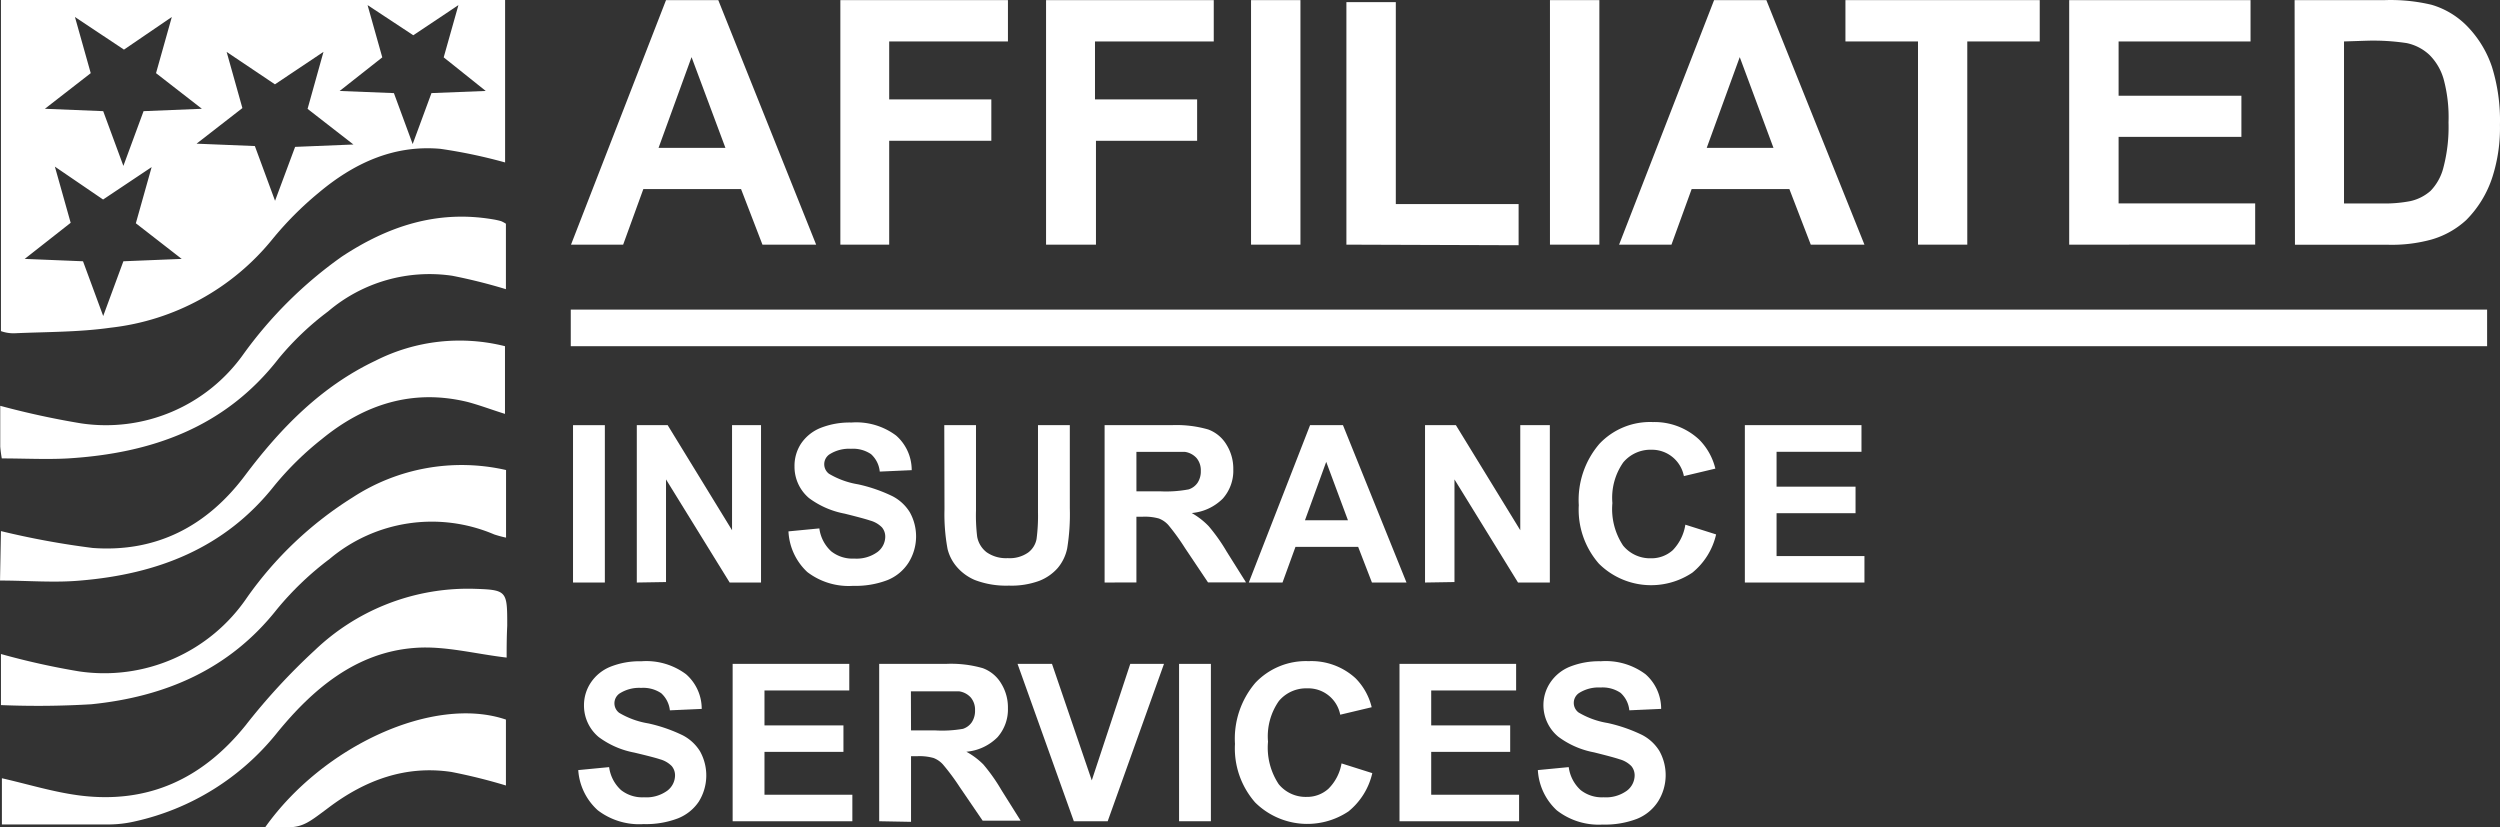 <svg xmlns="http://www.w3.org/2000/svg" viewBox="0 0 257 85.058" width="257" height="85.058"><rect x="0" y="0" width="257" height="85.058" fill="#333333" stroke="none"/><defs><style>.cls-1{fill:#fff}</style></defs><g id="logo_ais" transform="translate(.01)"><path id="Path_60" d="M55.924 43.3v6.95a11.282 11.282 0 0 1-1.221-.33 16.311 16.311 0 0 0-16.909 2.515 31.511 31.511 0 0 0-5.421 5.177c-4.883 6.19-11.5 9-19.082 9.767A91.823 91.823 0 0 1 4 67.464v-5.25A76.661 76.661 0 0 0 12.033 64 17.727 17.727 0 0 0 29.3 56.4a37.847 37.847 0 0 1 10.862-10.289A20.511 20.511 0 0 1 55.924 43.3z" class="cls-1" data-name="Path 60" transform="translate(-3.912 5.019)"/><path id="Path_61" d="M4.018 51.893a84.912 84.912 0 0 0 9.437 1.734c6.532.476 11.733-2.234 15.639-7.435 3.663-4.883 7.862-9.181 13.43-11.818a19.131 19.131 0 0 1 13.308-1.489v6.959c-1.331-.415-2.552-.879-3.821-1.221-5.653-1.38-10.609.22-14.992 3.8a31.742 31.742 0 0 0-4.883 4.786c-5.115 6.471-12.062 9.108-19.949 9.767-2.7.244-5.433 0-8.265 0z" class="cls-1" data-name="Path 61" transform="translate(-3.93 2.704)"/><path id="Path_62" d="M4.1 46.726q-.109-.606-.159-1.221v-4.188a84.848 84.848 0 0 0 8.326 1.807 17.324 17.324 0 0 0 16.64-7.069 43.2 43.2 0 0 1 10.145-10.072c4.713-3.113 9.767-4.81 15.542-3.834a7.143 7.143 0 0 1 .83.183 2.943 2.943 0 0 1 .5.269v6.727a56.064 56.064 0 0 0-5.518-1.38 16.079 16.079 0 0 0-12.758 3.663 29.521 29.521 0 0 0-5.067 4.822c-5.518 7.118-13.1 9.767-21.671 10.292-2.21.123-4.455.001-6.81.001z" class="cls-1" data-name="Path 62" transform="translate(-3.926 .4)"/><path id="Path_63" d="M55.967 60.281c-3.235-.378-6.349-1.221-9.376-1-6.1.427-10.6 4.261-14.3 8.827a25.883 25.883 0 0 1-14.528 9.01 12.209 12.209 0 0 1-2.7.317H4.08v-4.75c2.686.61 5.347 1.441 8.082 1.782 6.971.855 12.538-1.734 16.946-7.191a64.828 64.828 0 0 1 7.166-7.776 22.818 22.818 0 0 1 15.664-6.3h.342c3.748.11 3.748.11 3.748 3.809-.061 1.209-.061 2.391-.061 3.272z" class="cls-1" data-name="Path 63" transform="translate(-3.895 7.319)"/><path id="Path_64" d="M26.26 75.385c5.946-8.351 17.288-13.576 24.735-11.049v6.776a57.307 57.307 0 0 0-5.6-1.392c-4.725-.708-8.876.842-12.624 3.663-1.978 1.477-2.576 2-4.249 2.039z" class="cls-1" data-name="Path 64" transform="translate(1.004 9.637)"/><path id="Path_65" d="M4 3.63h51.826v16.7a53.06 53.06 0 0 0-6.654-1.4c-4.822-.427-8.925 1.5-12.526 4.529a34.184 34.184 0 0 0-4.7 4.713 24.979 24.979 0 0 1-16.665 9.144c-3.248.464-6.581.427-9.865.574A3.834 3.834 0 0 1 4 37.668V3.63zm37.688.525L43.2 9.527l-4.383 3.455 5.579.22 1.929 5.238 1.932-5.24 5.579-.22-4.322-3.453 1.514-5.372-4.639 3.1zM11.606 5.376l1.624 5.775-4.713 3.662 5.994.244 2.075 5.628 2.075-5.628 5.994-.244-4.713-3.663 1.624-5.775-4.92 3.357zM27.2 8.965l1.62 5.775-4.712 3.66 5.994.244 2.075 5.628 2.063-5.543 5.994-.244-4.713-3.663 1.636-5.86-4.991 3.338zM9.543 20.759l1.624 5.775-4.725 3.711 5.994.244 2.075 5.628 2.075-5.628 5.994-.244-4.713-3.663 1.624-5.775-4.991 3.334z" class="cls-1" data-name="Path 65" transform="translate(-3.912 -3.63)"/><path id="Rectangle_33" d="M0 0h3.76v197H0z" class="cls-1" data-name="Rectangle 33" transform="rotate(90 111.918 143.747)"/><path id="Path_66" d="M77.2 28.778h-5.52l-2.2-5.714H59.435l-2.075 5.714H52L61.767 3.64h5.372zm-9.327-9.95L64.392 9.5 61 18.828z" class="cls-1" data-name="Path 66" transform="translate(6.69 -3.628)"/><path id="Path_67" d="M74.68 28.778V3.64h17.227v4.249H79.7v5.958h10.5V18.1H79.7v10.678z" class="cls-1" data-name="Path 67" transform="translate(11.699 -3.628)"/><path id="Path_68" d="M92 28.778V3.64h17.239v4.249H97.03v5.958h10.5V18.1h-10.4v10.678z" class="cls-1" data-name="Path 68" transform="translate(15.525 -3.628)"/><path id="Path_69" d="M109.26 28.778V3.64h5.079v25.138z" class="cls-1" data-name="Path 69" transform="translate(19.337 -3.628)"/><path id="Path_70" d="M117.29 28.74V3.81h5.079v20.755h12.624V28.8z" class="cls-1" data-name="Path 70" transform="translate(21.11 -3.59)"/><path id="Path_71" d="M134.43 28.778V3.64h5.079v25.138z" class="cls-1" data-name="Path 71" transform="translate(24.896 -3.628)"/><path id="Path_72" d="M165.473 28.778h-5.518l-2.2-5.714H147.71l-2.075 5.714h-5.385l9.767-25.138h5.372zm-9.352-9.95L152.654 9.5l-3.394 9.327z" class="cls-1" data-name="Path 72" transform="translate(26.182 -3.628)"/><path id="Path_73" d="M166.77 28.778V7.889h-7.46V3.64h19.973v4.249h-7.447v20.889z" class="cls-1" data-name="Path 73" transform="translate(30.391 -3.628)"/><path id="Path_74" d="M178.15 28.778V3.64h18.643v4.249h-13.564v5.579h12.624V17.7h-12.624v6.837h14.04v4.236z" class="cls-1" data-name="Path 74" transform="translate(34.553 -3.628)"/><path id="Path_75" d="M197.13 3.642h9.279a18.118 18.118 0 0 1 4.786.476 8.412 8.412 0 0 1 3.785 2.32 10.987 10.987 0 0 1 2.442 4.078 18.545 18.545 0 0 1 .818 5.946 16.519 16.519 0 0 1-.769 5.347 11.085 11.085 0 0 1-2.7 4.444 8.925 8.925 0 0 1-3.565 2 15.347 15.347 0 0 1-4.493.537h-9.547zm5.079 4.249v16.652h3.785a13.82 13.82 0 0 0 3.064-.244 4.688 4.688 0 0 0 2.051-1.05 5.323 5.323 0 0 0 1.331-2.442 16.409 16.409 0 0 0 .513-4.6 15.029 15.029 0 0 0-.513-4.481A5.75 5.75 0 0 0 211 9.282a4.884 4.884 0 0 0-2.344-1.221 22.977 22.977 0 0 0-4.163-.244z" class="cls-1" data-name="Path 75" transform="translate(38.745 -3.63)"/><path id="Path_76" d="M52.17 55.607V39.43h3.272v16.177z" class="cls-1" data-name="Path 76" transform="translate(6.727 4.277)"/><path id="Path_77" d="M57.54 55.607V39.43h3.174l6.617 10.8v-10.8h2.979v16.177h-3.223l-6.544-10.6v10.551z" class="cls-1" data-name="Path 77" transform="translate(7.913 4.277)"/><path id="Path_78" d="M70.31 50.4l3.174-.305a3.882 3.882 0 0 0 1.221 2.356 3.516 3.516 0 0 0 2.368.745 3.663 3.663 0 0 0 2.381-.671 1.99 1.99 0 0 0 .806-1.563 1.477 1.477 0 0 0-.342-.977 2.7 2.7 0 0 0-1.221-.7q-.574-.2-2.613-.708a8.876 8.876 0 0 1-3.663-1.6 4.212 4.212 0 0 1-1.489-3.26 4.163 4.163 0 0 1 .659-2.32 4.4 4.4 0 0 1 2-1.624 8.094 8.094 0 0 1 3.186-.562 6.825 6.825 0 0 1 4.59 1.331 4.713 4.713 0 0 1 1.612 3.565l-3.284.147a2.771 2.771 0 0 0-.9-1.795 3.3 3.3 0 0 0-2.063-.549 3.736 3.736 0 0 0-2.232.59 1.227 1.227 0 0 0-.024 1.978 8.546 8.546 0 0 0 3 1.087A15.871 15.871 0 0 1 81 46.783a4.542 4.542 0 0 1 1.782 1.648 5.091 5.091 0 0 1-.122 5.176 4.627 4.627 0 0 1-2.185 1.807 9.181 9.181 0 0 1-3.511.586 7.008 7.008 0 0 1-4.713-1.416A6.1 6.1 0 0 1 70.31 50.4z" class="cls-1" data-name="Path 78" transform="translate(10.734 4.225)"/><path id="Path_79" d="M83.43 39.43h3.26v8.77a18.19 18.19 0 0 0 .122 2.7 2.613 2.613 0 0 0 .977 1.6 3.48 3.48 0 0 0 2.161.6 3.3 3.3 0 0 0 2.1-.574 2.246 2.246 0 0 0 .867-1.4 18.24 18.24 0 0 0 .146-2.747V39.43h3.272v8.546a21.854 21.854 0 0 1-.269 4.114 4.554 4.554 0 0 1-.977 2.027 4.883 4.883 0 0 1-1.9 1.319 8.277 8.277 0 0 1-3.113.488 8.973 8.973 0 0 1-3.5-.574 5.03 5.03 0 0 1-1.892-1.392 4.456 4.456 0 0 1-.916-1.795 19.631 19.631 0 0 1-.317-4.1z" class="cls-1" data-name="Path 79" transform="translate(13.632 4.277)"/><path id="Path_80" d="M96.93 55.609V39.432h6.87a11.757 11.757 0 0 1 3.772.44 3.663 3.663 0 0 1 1.88 1.551 4.664 4.664 0 0 1 .708 2.552 4.322 4.322 0 0 1-1.074 3 5.14 5.14 0 0 1-3.2 1.489 7.618 7.618 0 0 1 1.746 1.355 18.315 18.315 0 0 1 1.856 2.625l1.978 3.15h-3.907l-2.356-3.516a22.893 22.893 0 0 0-1.721-2.381 2.5 2.5 0 0 0-.977-.671 5.384 5.384 0 0 0-1.648-.183h-.657V55.6zm3.272-9.376h2.442a12.5 12.5 0 0 0 2.93-.2 1.758 1.758 0 0 0 .916-.684 2.112 2.112 0 0 0 .33-1.221 1.941 1.941 0 0 0-.44-1.319 2 2 0 0 0-1.221-.635H100.2z" class="cls-1" data-name="Path 80" transform="translate(16.613 4.275)"/><path id="Path_81" d="M125.283 55.607h-3.553l-1.416-3.663h-6.446l-1.331 3.663h-3.467l6.3-16.177h3.382zm-6.019-6.4L117.03 43.2l-2.185 6.007z" class="cls-1" data-name="Path 81" transform="translate(19.295 4.277)"/><path id="Path_82" d="M123.91 55.607V39.43h3.174l6.617 10.8v-10.8h3.04v16.177h-3.272l-6.532-10.6v10.551z" class="cls-1" data-name="Path 82" transform="translate(22.573 4.277)"/><path id="Path_83" d="M147.814 49.719l3.162 1a7.105 7.105 0 0 1-2.442 3.931 7.618 7.618 0 0 1-9.6-.916 8.424 8.424 0 0 1-2.075-6.019 8.851 8.851 0 0 1 2.124-6.312 7.154 7.154 0 0 1 5.482-2.234 6.727 6.727 0 0 1 4.774 1.807 6.373 6.373 0 0 1 1.66 2.979l-3.235.769a3.345 3.345 0 0 0-3.309-2.71 3.663 3.663 0 0 0-2.918 1.294 6.324 6.324 0 0 0-1.123 4.188 6.788 6.788 0 0 0 1.1 4.371 3.577 3.577 0 0 0 2.869 1.306 3.272 3.272 0 0 0 2.234-.83 4.81 4.81 0 0 0 1.297-2.624z" class="cls-1" data-name="Path 83" transform="translate(25.43 4.219)"/><path id="Path_84" d="M150.84 55.607V39.43h11.989v2.735H154.1v3.589h8.119v2.723H154.1v4.407h9.034v2.723z" class="cls-1" data-name="Path 84" transform="translate(28.521 4.277)"/><path id="Path_85" d="M52.61 70.5l3.174-.305a3.882 3.882 0 0 0 1.221 2.356 3.516 3.516 0 0 0 2.368.745 3.663 3.663 0 0 0 2.381-.671 1.99 1.99 0 0 0 .806-1.563 1.477 1.477 0 0 0-.342-.977 2.7 2.7 0 0 0-1.221-.7q-.586-.2-2.625-.684a8.876 8.876 0 0 1-3.663-1.6 4.212 4.212 0 0 1-1.509-3.282 4.163 4.163 0 0 1 .7-2.307 4.4 4.4 0 0 1 2.014-1.636 8.094 8.094 0 0 1 3.186-.562 6.825 6.825 0 0 1 4.59 1.331 4.713 4.713 0 0 1 1.612 3.565l-3.272.147a2.771 2.771 0 0 0-.891-1.758 3.3 3.3 0 0 0-2.063-.549 3.736 3.736 0 0 0-2.234.586 1.227 1.227 0 0 0-.024 1.978 8.546 8.546 0 0 0 3 1.087 15.871 15.871 0 0 1 3.528 1.221 4.542 4.542 0 0 1 1.782 1.648A5.091 5.091 0 0 1 65 73.744a4.627 4.627 0 0 1-2.149 1.721 9.181 9.181 0 0 1-3.516.586 7.008 7.008 0 0 1-4.713-1.416A6.1 6.1 0 0 1 52.61 70.5z" class="cls-1" data-name="Path 85" transform="translate(6.824 8.665)"/><path id="Path_86" d="M65.61 75.707V59.53H77.6v2.735h-8.718v3.589H77v2.723h-8.118v4.407h9.034v2.723z" class="cls-1" data-name="Path 86" transform="translate(9.696 8.717)"/><path id="Path_87" d="M77.95 75.709V59.532h6.874a11.757 11.757 0 0 1 3.772.44 3.663 3.663 0 0 1 1.88 1.55 4.664 4.664 0 0 1 .708 2.552 4.322 4.322 0 0 1-1.074 3 5.14 5.14 0 0 1-3.2 1.489 7.618 7.618 0 0 1 1.746 1.306 18.312 18.312 0 0 1 1.857 2.631l1.978 3.15h-3.907l-2.356-3.455a22.885 22.885 0 0 0-1.721-2.32 2.5 2.5 0 0 0-.977-.671 5.384 5.384 0 0 0-1.648-.183h-.659v6.749zm3.272-9.34h2.442a12.5 12.5 0 0 0 2.893-.159 1.758 1.758 0 0 0 .916-.684 2.112 2.112 0 0 0 .33-1.221 1.941 1.941 0 0 0-.44-1.319 2 2 0 0 0-1.221-.635H81.21z" class="cls-1" data-name="Path 87" transform="translate(12.421 8.715)"/><path id="Path_88" d="M95.387 75.707L89.6 59.53h3.541l4.09 11.977 3.956-11.977h3.467l-5.788 16.177z" class="cls-1" data-name="Path 88" transform="translate(14.994 8.717)"/><path id="Path_89" d="M103.2 75.707V59.53h3.272v16.177z" class="cls-1" data-name="Path 89" transform="translate(17.998 8.717)"/><path id="Path_90" d="M118.864 69.813l3.162 1a7.106 7.106 0 0 1-2.442 3.931 7.618 7.618 0 0 1-9.6-.916 8.424 8.424 0 0 1-2.075-6.019A8.851 8.851 0 0 1 110 61.535a7.154 7.154 0 0 1 5.482-2.234 6.727 6.727 0 0 1 4.822 1.758 6.373 6.373 0 0 1 1.66 2.979l-3.235.769a3.345 3.345 0 0 0-3.382-2.71 3.663 3.663 0 0 0-2.918 1.294 6.324 6.324 0 0 0-1.123 4.188 6.788 6.788 0 0 0 1.1 4.371 3.577 3.577 0 0 0 2.869 1.306 3.272 3.272 0 0 0 2.234-.83 4.81 4.81 0 0 0 1.355-2.613z" class="cls-1" data-name="Path 90" transform="translate(19.036 8.665)"/><path id="Path_91" d="M121.76 75.707V59.53h11.989v2.735h-8.729v3.589h8.119v2.723h-8.119v4.407h9.034v2.723z" class="cls-1" data-name="Path 91" transform="translate(22.098 8.717)"/><path id="Path_92" d="M133.41 70.5l3.174-.305a3.882 3.882 0 0 0 1.221 2.356 3.516 3.516 0 0 0 2.368.745 3.663 3.663 0 0 0 2.381-.671 1.99 1.99 0 0 0 .806-1.563 1.477 1.477 0 0 0-.342-.977 2.7 2.7 0 0 0-1.221-.7q-.574-.2-2.613-.708a8.876 8.876 0 0 1-3.663-1.6 4.212 4.212 0 0 1-1.538-3.26 4.163 4.163 0 0 1 .7-2.307 4.4 4.4 0 0 1 2.014-1.636 8.094 8.094 0 0 1 3.186-.562 6.825 6.825 0 0 1 4.59 1.331 4.713 4.713 0 0 1 1.612 3.565l-3.272.147a2.771 2.771 0 0 0-.9-1.795 3.3 3.3 0 0 0-2.063-.549 3.736 3.736 0 0 0-2.234.586 1.227 1.227 0 0 0-.024 1.978 8.546 8.546 0 0 0 3 1.087 15.871 15.871 0 0 1 3.528 1.221 4.541 4.541 0 0 1 1.782 1.648 5.091 5.091 0 0 1-.122 5.176 4.627 4.627 0 0 1-2.185 1.807 9.181 9.181 0 0 1-3.516.586 7.008 7.008 0 0 1-4.725-1.465 6.1 6.1 0 0 1-1.944-4.135z" class="cls-1" data-name="Path 92" transform="translate(24.671 8.665)"/></g></svg>